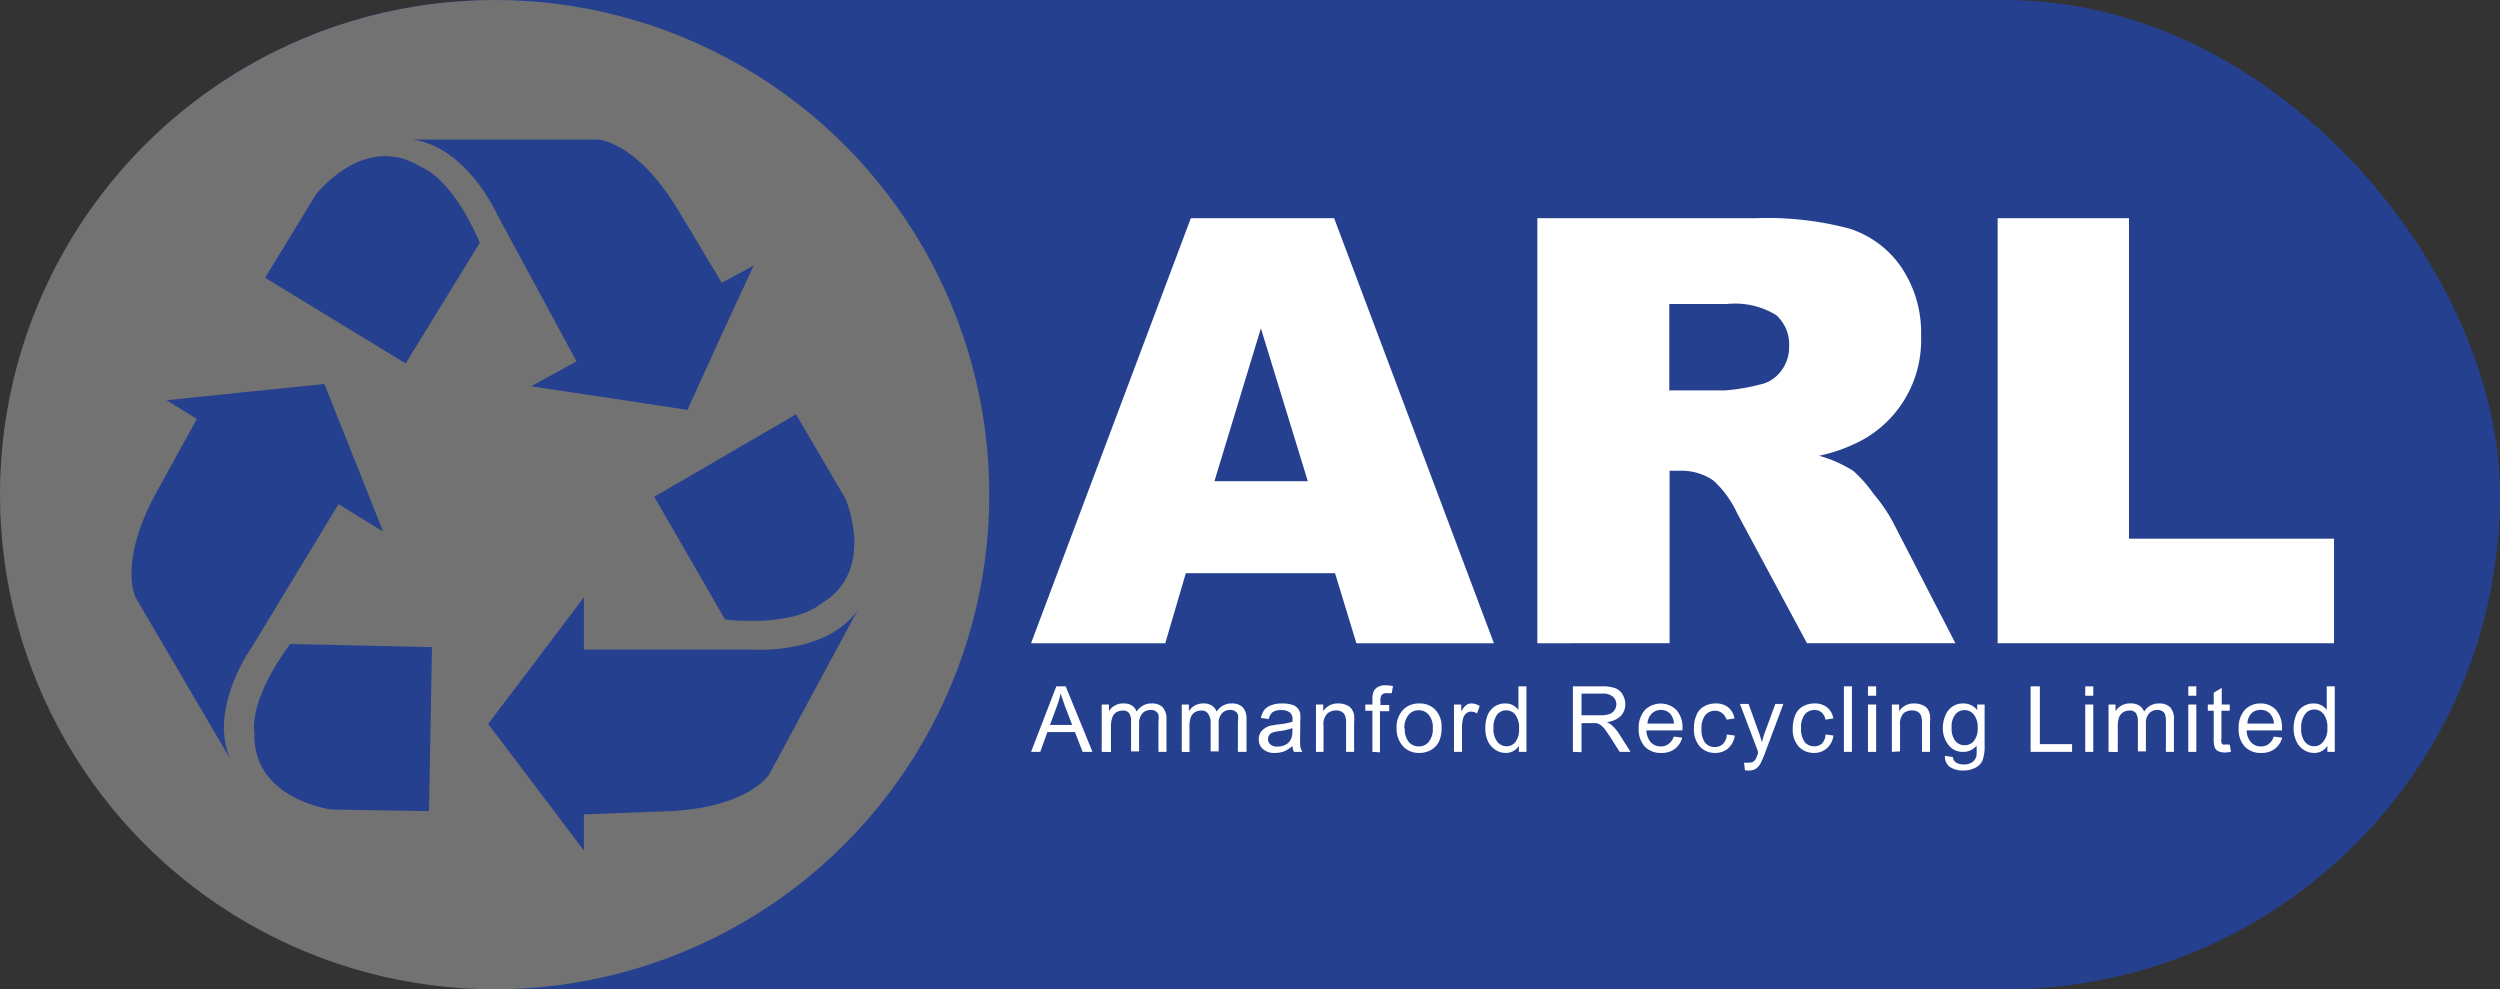 <svg xmlns="http://www.w3.org/2000/svg" id="Layer_1" data-name="Layer 1" width="165.22" height="65.38" viewBox="0 0 165.22 65.38"><rect x="0" y="0" width="165.22" height="65.38" fill="#333333" stroke="none"/><defs><style>.cls-1{fill:#25408f;}.cls-2{fill:#727272;}.cls-3{fill:#fff;}</style></defs><rect class="cls-1" width="165.22" height="65.38" rx="32.69"></rect><circle class="cls-2" cx="32.69" cy="32.69" r="32.69"></circle><path class="cls-1" d="M61.78,44.8h-11V41.34l-3.16,4.19-3.17,4.18,3.17,4.19,3.16,4.18V55.69l5.85-.22c5.18-.32,6.41-2.45,6.41-2.45l5.82-10.81C66.74,45.2,61.78,44.8,61.78,44.8Z" transform="translate(-12.19 -1.87)"></path><path class="cls-1" d="M64.8,29.25,55.43,34.7l4.68,8.12c4.78.45,6.25-1,6.25-1,3.83-2.16,1.7-7,1.7-7Z" transform="translate(-12.19 -1.87)"></path><path class="cls-1" d="M27.39,52c-1.44-3.38,1.47-7.41,1.47-7.41l5.7-9.4L37.51,37l-1.94-4.88-1.94-4.87-5.22.53-5.21.54,2,1.24L22.4,34.64c-2.42,4.59-1.23,6.75-1.23,6.75Z" transform="translate(-12.19 -1.87)"></path><path class="cls-1" d="M29,50.31c-.13,4.39,5.08,5.06,5.08,5.06l6.46.11.2-10.84-9.38-.21C28.53,48.29,29,50.31,29,50.31Z" transform="translate(-12.19 -1.87)"></path><path class="cls-1" d="M52.43,28.17l5.19.79,2.17-4.77L62,19.42l-2.11,1.14-3-5c-2.73-4.4-5.2-4.47-5.2-4.47H39.42c3.65.47,5.65,5,5.65,5l5.22,9.66-3,1.65Z" transform="translate(-12.19 -1.87)"></path><path class="cls-1" d="M43.9,17.91C42,13.5,40,12.9,40,12.9c-3.72-2.34-6.93,1.82-6.93,1.82l-3.36,5.51L39,25.89Z" transform="translate(-12.19 -1.87)"></path><path class="cls-3" d="M100.42,39.75H90.56L89.2,44.38H80.33L90.89,16.29h9.47l10.56,28.09h-9.09Zm-1.8-6.08-3.1-10.1-3.07,10.1Z" transform="translate(-12.19 -1.87)"></path><path class="cls-3" d="M113.79,44.38V16.29h14.47a21.06,21.06,0,0,1,6.16.69,6.57,6.57,0,0,1,3.43,2.56,7.73,7.73,0,0,1,1.3,4.55,7.53,7.53,0,0,1-3.74,6.78,10.59,10.59,0,0,1-3,1.12,8.53,8.53,0,0,1,2.26,1A8.68,8.68,0,0,1,136,34.5a11,11,0,0,1,1.22,1.74l4.2,8.14h-9.81L127,35.8a6.72,6.72,0,0,0-1.57-2.17,3.7,3.7,0,0,0-2.13-.65h-.77v11.4Zm8.72-16.71h3.66a12.41,12.41,0,0,0,2.3-.38,2.3,2.3,0,0,0,1.41-.88,2.57,2.57,0,0,0,.55-1.63,2.6,2.6,0,0,0-.86-2.09,5.21,5.21,0,0,0-3.24-.73h-3.82Z" transform="translate(-12.19 -1.87)"></path><path class="cls-3" d="M144.21,16.29h8.68V37.47h13.55v6.91H144.21Z" transform="translate(-12.19 -1.87)"></path><path class="cls-3" d="M80.33,51.56,82,47.23h.62l1.77,4.33h-.65l-.51-1.31H81.41l-.47,1.31Zm1.25-1.78h1.47l-.46-1.19c-.13-.37-.24-.67-.3-.9a5.91,5.91,0,0,1-.24.82Z" transform="translate(-12.19 -1.87)"></path><path class="cls-3" d="M85,51.56V48.43h.48v.44a.93.93,0,0,1,.39-.37,1,1,0,0,1,.56-.14,1,1,0,0,1,.57.14.82.82,0,0,1,.31.4,1.13,1.13,0,0,1,1-.54,1,1,0,0,1,.72.25,1.16,1.16,0,0,1,.25.8v2.15h-.53v-2a1.57,1.57,0,0,0,0-.46.48.48,0,0,0-.19-.23.57.57,0,0,0-.32-.08.74.74,0,0,0-.55.22,1,1,0,0,0-.22.7v1.82h-.53v-2a.88.88,0,0,0-.13-.53.47.47,0,0,0-.42-.17.88.88,0,0,0-.42.11.68.68,0,0,0-.27.35,1.84,1.84,0,0,0-.09.65v1.63Z" transform="translate(-12.19 -1.87)"></path><path class="cls-3" d="M90.29,51.56V48.43h.47v.44a1.1,1.1,0,0,1,.95-.51,1,1,0,0,1,.57.14.84.84,0,0,1,.32.4,1.12,1.12,0,0,1,1-.54,1,1,0,0,1,.72.25,1.11,1.11,0,0,1,.25.8v2.15H94v-2a1.28,1.28,0,0,0,0-.46.43.43,0,0,0-.19-.23.55.55,0,0,0-.32-.08.7.7,0,0,0-.54.22.93.93,0,0,0-.22.7v1.82h-.53v-2A1,1,0,0,0,92,49a.49.49,0,0,0-.43-.17.81.81,0,0,0-.41.11.7.7,0,0,0-.28.35,1.87,1.87,0,0,0-.08.65v1.63Z" transform="translate(-12.19 -1.87)"></path><path class="cls-3" d="M97.6,51.17a1.88,1.88,0,0,1-.56.36,1.66,1.66,0,0,1-.59.1,1.12,1.12,0,0,1-.79-.25.82.82,0,0,1-.28-.65.87.87,0,0,1,.1-.42.9.9,0,0,1,.28-.3,1.21,1.21,0,0,1,.38-.18l.47-.08a4.85,4.85,0,0,0,1-.18v-.14a.57.57,0,0,0-.15-.45.86.86,0,0,0-.6-.18,1,1,0,0,0-.56.13.83.83,0,0,0-.26.46l-.52-.07a1.49,1.49,0,0,1,.23-.54,1.08,1.08,0,0,1,.47-.31,2,2,0,0,1,.71-.11,2,2,0,0,1,.66.09.73.73,0,0,1,.53.6,2.62,2.62,0,0,1,0,.49v.71a8.38,8.38,0,0,0,0,.93,1.09,1.09,0,0,0,.14.38h-.56A1.38,1.38,0,0,1,97.6,51.17Zm0-1.18a4,4,0,0,1-.87.2,1.91,1.91,0,0,0-.46.1.46.46,0,0,0-.21.18.47.47,0,0,0,.09.6.65.65,0,0,0,.47.14,1.08,1.08,0,0,0,.54-.13.78.78,0,0,0,.35-.37,1.2,1.2,0,0,0,.09-.53Z" transform="translate(-12.19 -1.87)"></path><path class="cls-3" d="M99.16,51.56V48.43h.48v.44a1.13,1.13,0,0,1,1-.51,1.27,1.27,0,0,1,.52.1.74.74,0,0,1,.35.26,1,1,0,0,1,.17.4,3,3,0,0,1,0,.51v1.93h-.53V49.65a1.22,1.22,0,0,0-.07-.48.5.5,0,0,0-.22-.26.7.7,0,0,0-.37-.09.86.86,0,0,0-.58.21,1,1,0,0,0-.25.82v1.71Z" transform="translate(-12.19 -1.87)"></path><path class="cls-3" d="M102.89,51.56V48.84h-.47v-.41h.47v-.34a1.41,1.41,0,0,1,.06-.47.66.66,0,0,1,.27-.33.94.94,0,0,1,.54-.13,3,3,0,0,1,.49.05l-.08.47-.31,0a.46.46,0,0,0-.34.1.55.55,0,0,0-.1.39v.29H104v.41h-.61v2.72Z" transform="translate(-12.19 -1.87)"></path><path class="cls-3" d="M104.49,50A1.62,1.62,0,0,1,105,48.7a1.47,1.47,0,0,1,1-.34,1.39,1.39,0,0,1,1.05.42,1.58,1.58,0,0,1,.41,1.17,2.09,2.09,0,0,1-.18.95,1.31,1.31,0,0,1-.53.54,1.49,1.49,0,0,1-.75.19,1.42,1.42,0,0,1-1.07-.42A1.69,1.69,0,0,1,104.49,50Zm.54,0a1.34,1.34,0,0,0,.26.9.86.86,0,0,0,.67.3.82.82,0,0,0,.65-.3,1.32,1.32,0,0,0,.27-.91,1.25,1.25,0,0,0-.27-.88.82.82,0,0,0-.65-.3.85.85,0,0,0-.67.29A1.36,1.36,0,0,0,105,50Z" transform="translate(-12.19 -1.87)"></path><path class="cls-3" d="M108.28,51.56V48.43h.48v.47a1.21,1.21,0,0,1,.34-.44.57.57,0,0,1,.34-.1,1,1,0,0,1,.54.17l-.18.49a.74.74,0,0,0-.39-.12.49.49,0,0,0-.31.11.61.61,0,0,0-.2.29,2.06,2.06,0,0,0-.09.62v1.64Z" transform="translate(-12.19 -1.87)"></path><path class="cls-3" d="M112.57,51.56v-.4a1,1,0,0,1-.87.47,1.22,1.22,0,0,1-.69-.21,1.37,1.37,0,0,1-.49-.57,2.08,2.08,0,0,1-.17-.85,2.35,2.35,0,0,1,.15-.86,1.3,1.3,0,0,1,.47-.58,1.24,1.24,0,0,1,.7-.2,1,1,0,0,1,.51.12,1.06,1.06,0,0,1,.36.31V47.23h.53v4.33ZM110.89,50a1.36,1.36,0,0,0,.26.9.79.79,0,0,0,.6.29.74.74,0,0,0,.59-.28,1.33,1.33,0,0,0,.24-.87,1.43,1.43,0,0,0-.25-.94.77.77,0,0,0-1.2,0A1.45,1.45,0,0,0,110.89,50Z" transform="translate(-12.19 -1.87)"></path><path class="cls-3" d="M116.14,51.56V47.23h1.92a2.55,2.55,0,0,1,.88.12,1,1,0,0,1,.48.41,1.25,1.25,0,0,1,.18.65,1.09,1.09,0,0,1-.3.78,1.54,1.54,0,0,1-.92.4,1.43,1.43,0,0,1,.34.22,2.78,2.78,0,0,1,.48.57l.75,1.18h-.72l-.57-.9c-.17-.26-.31-.46-.41-.6a1.58,1.58,0,0,0-.3-.29.85.85,0,0,0-.26-.11l-.32,0h-.66v1.92Zm.57-2.42h1.23a1.66,1.66,0,0,0,.61-.08.64.64,0,0,0,.34-.26.69.69,0,0,0,.12-.39.64.64,0,0,0-.23-.5,1,1,0,0,0-.7-.2h-1.37Z" transform="translate(-12.19 -1.87)"></path><path class="cls-3" d="M122.81,50.55l.55.07a1.34,1.34,0,0,1-.48.74,1.42,1.42,0,0,1-.9.27,1.44,1.44,0,0,1-1.09-.42,1.65,1.65,0,0,1-.4-1.19,1.74,1.74,0,0,1,.41-1.23,1.49,1.49,0,0,1,2.08,0,1.7,1.7,0,0,1,.4,1.21v.14H121a1.23,1.23,0,0,0,.29.79.88.88,0,0,0,.66.27.79.79,0,0,0,.49-.15A1,1,0,0,0,122.81,50.55Zm-1.74-.86h1.75a1.11,1.11,0,0,0-.2-.59.81.81,0,0,0-.66-.31.84.84,0,0,0-.62.25A1,1,0,0,0,121.07,49.69Z" transform="translate(-12.19 -1.87)"></path><path class="cls-3" d="M126.31,50.41l.53.07a1.43,1.43,0,0,1-.44.85,1.31,1.31,0,0,1-.87.3,1.33,1.33,0,0,1-1-.42,1.71,1.71,0,0,1-.39-1.21,2,2,0,0,1,.17-.88,1.1,1.1,0,0,1,.51-.57,1.48,1.48,0,0,1,.74-.19,1.31,1.31,0,0,1,.84.25,1.24,1.24,0,0,1,.42.74l-.52.08A.93.93,0,0,0,126,49a.73.73,0,0,0-.45-.16.85.85,0,0,0-.66.29,1.41,1.41,0,0,0-.25.91,1.43,1.43,0,0,0,.24.92.81.81,0,0,0,.64.28.74.74,0,0,0,.52-.19A.9.9,0,0,0,126.31,50.41Z" transform="translate(-12.19 -1.87)"></path><path class="cls-3" d="M127.51,52.77l-.06-.5a1.18,1.18,0,0,0,.3,0,.63.63,0,0,0,.29-.05.55.55,0,0,0,.17-.17,2.29,2.29,0,0,0,.16-.39l0-.13-1.19-3.14h.57l.65,1.81a7,7,0,0,1,.23.73c.06-.25.14-.49.22-.72l.67-1.82h.53l-1.19,3.18a6.21,6.21,0,0,1-.3.71,1,1,0,0,1-.32.39.81.81,0,0,1-.44.12A1.11,1.11,0,0,1,127.51,52.77Z" transform="translate(-12.19 -1.87)"></path><path class="cls-3" d="M132.84,50.41l.52.07a1.38,1.38,0,0,1-.44.85,1.27,1.27,0,0,1-.86.3,1.36,1.36,0,0,1-1-.42,1.71,1.71,0,0,1-.39-1.21,2.19,2.19,0,0,1,.17-.88,1.1,1.1,0,0,1,.51-.57,1.49,1.49,0,0,1,.75-.19,1.28,1.28,0,0,1,.83.25,1.2,1.2,0,0,1,.42.74l-.52.08a.8.8,0,0,0-.26-.48.69.69,0,0,0-.45-.16.83.83,0,0,0-.65.29,1.36,1.36,0,0,0-.25.91,1.43,1.43,0,0,0,.24.92.78.78,0,0,0,.63.28.73.73,0,0,0,.52-.19A1,1,0,0,0,132.84,50.41Z" transform="translate(-12.19 -1.87)"></path><path class="cls-3" d="M134.05,51.56V47.23h.53v4.33Z" transform="translate(-12.19 -1.87)"></path><path class="cls-3" d="M135.64,47.85v-.62h.54v.62Zm0,3.71V48.43h.54v3.13Z" transform="translate(-12.19 -1.87)"></path><path class="cls-3" d="M137.22,51.56V48.43h.48v.44a1.14,1.14,0,0,1,1-.51,1.27,1.27,0,0,1,.52.1.77.77,0,0,1,.36.26,1.2,1.2,0,0,1,.16.4,3,3,0,0,1,0,.51v1.93h-.53V49.65a1.48,1.48,0,0,0-.06-.48.55.55,0,0,0-.22-.26.75.75,0,0,0-.37-.09A.89.89,0,0,0,138,49a1.08,1.08,0,0,0-.24.82v1.71Z" transform="translate(-12.19 -1.87)"></path><path class="cls-3" d="M140.73,51.82l.52.08a.46.46,0,0,0,.18.34.87.87,0,0,0,.54.15.91.91,0,0,0,.56-.15.68.68,0,0,0,.28-.41,3.55,3.55,0,0,0,0-.68,1.09,1.09,0,0,1-.86.41,1.18,1.18,0,0,1-1-.47,1.76,1.76,0,0,1-.36-1.11,2.05,2.05,0,0,1,.17-.83,1.26,1.26,0,0,1,.47-.59,1.22,1.22,0,0,1,.72-.2,1.13,1.13,0,0,1,.91.44v-.37h.49v2.7a2.78,2.78,0,0,1-.14,1,1,1,0,0,1-.48.48,1.59,1.59,0,0,1-.79.18,1.49,1.49,0,0,1-.91-.25A.85.85,0,0,1,140.73,51.82Zm.44-1.88a1.38,1.38,0,0,0,.24.9.79.79,0,0,0,.62.28.77.77,0,0,0,.61-.28,1.3,1.3,0,0,0,.25-.89,1.26,1.26,0,0,0-.26-.86.76.76,0,0,0-.61-.29.75.75,0,0,0-.6.28A1.26,1.26,0,0,0,141.17,49.94Z" transform="translate(-12.19 -1.87)"></path><path class="cls-3" d="M146.39,51.56V47.23H147v3.82h2.13v.51Z" transform="translate(-12.19 -1.87)"></path><path class="cls-3" d="M150,47.85v-.62h.53v.62Zm0,3.71V48.43h.53v3.13Z" transform="translate(-12.19 -1.87)"></path><path class="cls-3" d="M151.54,51.56V48.43H152v.44a1.1,1.1,0,0,1,1-.51,1,1,0,0,1,.57.14.84.84,0,0,1,.32.4,1.12,1.12,0,0,1,1-.54,1,1,0,0,1,.72.25,1.11,1.11,0,0,1,.25.8v2.15h-.53v-2a1.57,1.57,0,0,0-.05-.46.43.43,0,0,0-.19-.23.55.55,0,0,0-.32-.08.7.7,0,0,0-.54.22.93.93,0,0,0-.22.7v1.82h-.53v-2a1,1,0,0,0-.13-.53.49.49,0,0,0-.43-.17.81.81,0,0,0-.41.11.7.7,0,0,0-.28.35,1.87,1.87,0,0,0-.08.65v1.63Z" transform="translate(-12.19 -1.87)"></path><path class="cls-3" d="M156.81,47.85v-.62h.53v.62Zm0,3.71V48.43h.53v3.13Z" transform="translate(-12.19 -1.87)"></path><path class="cls-3" d="M159.55,51.08l.08.47a1.51,1.51,0,0,1-.4.05,1,1,0,0,1-.45-.09.46.46,0,0,1-.22-.24,1.71,1.71,0,0,1-.07-.63v-1.8h-.39v-.41h.39v-.78l.53-.32v1.1h.53v.41H159v1.83a.85.85,0,0,0,0,.29.24.24,0,0,0,.09.11.4.4,0,0,0,.18,0Z" transform="translate(-12.19 -1.87)"></path><path class="cls-3" d="M162.46,50.55l.55.07a1.34,1.34,0,0,1-.48.74,1.46,1.46,0,0,1-.9.27,1.44,1.44,0,0,1-1.09-.42,1.65,1.65,0,0,1-.4-1.19,1.74,1.74,0,0,1,.4-1.23,1.4,1.4,0,0,1,1.06-.43,1.36,1.36,0,0,1,1,.42A1.75,1.75,0,0,1,163,50a.82.82,0,0,1,0,.14h-2.33a1.18,1.18,0,0,0,.29.79.86.86,0,0,0,.65.27.82.82,0,0,0,.5-.15A1,1,0,0,0,162.46,50.55Zm-1.74-.86h1.75a1,1,0,0,0-.21-.59.77.77,0,0,0-.65-.31A.83.83,0,0,0,161,49,1,1,0,0,0,160.72,49.69Z" transform="translate(-12.19 -1.87)"></path><path class="cls-3" d="M166,51.56v-.4a1,1,0,0,1-.88.47,1.22,1.22,0,0,1-.69-.21,1.28,1.28,0,0,1-.48-.57,1.93,1.93,0,0,1-.18-.85,2.35,2.35,0,0,1,.16-.86,1.18,1.18,0,0,1,.47-.58,1.22,1.22,0,0,1,.7-.2,1.05,1.05,0,0,1,.86.43V47.23h.53v4.33ZM164.27,50a1.36,1.36,0,0,0,.25.9.79.79,0,0,0,.6.29.74.74,0,0,0,.59-.28A1.27,1.27,0,0,0,166,50a1.43,1.43,0,0,0-.25-.94.77.77,0,0,0-.61-.3.73.73,0,0,0-.59.28A1.45,1.45,0,0,0,164.27,50Z" transform="translate(-12.19 -1.87)"></path></svg>